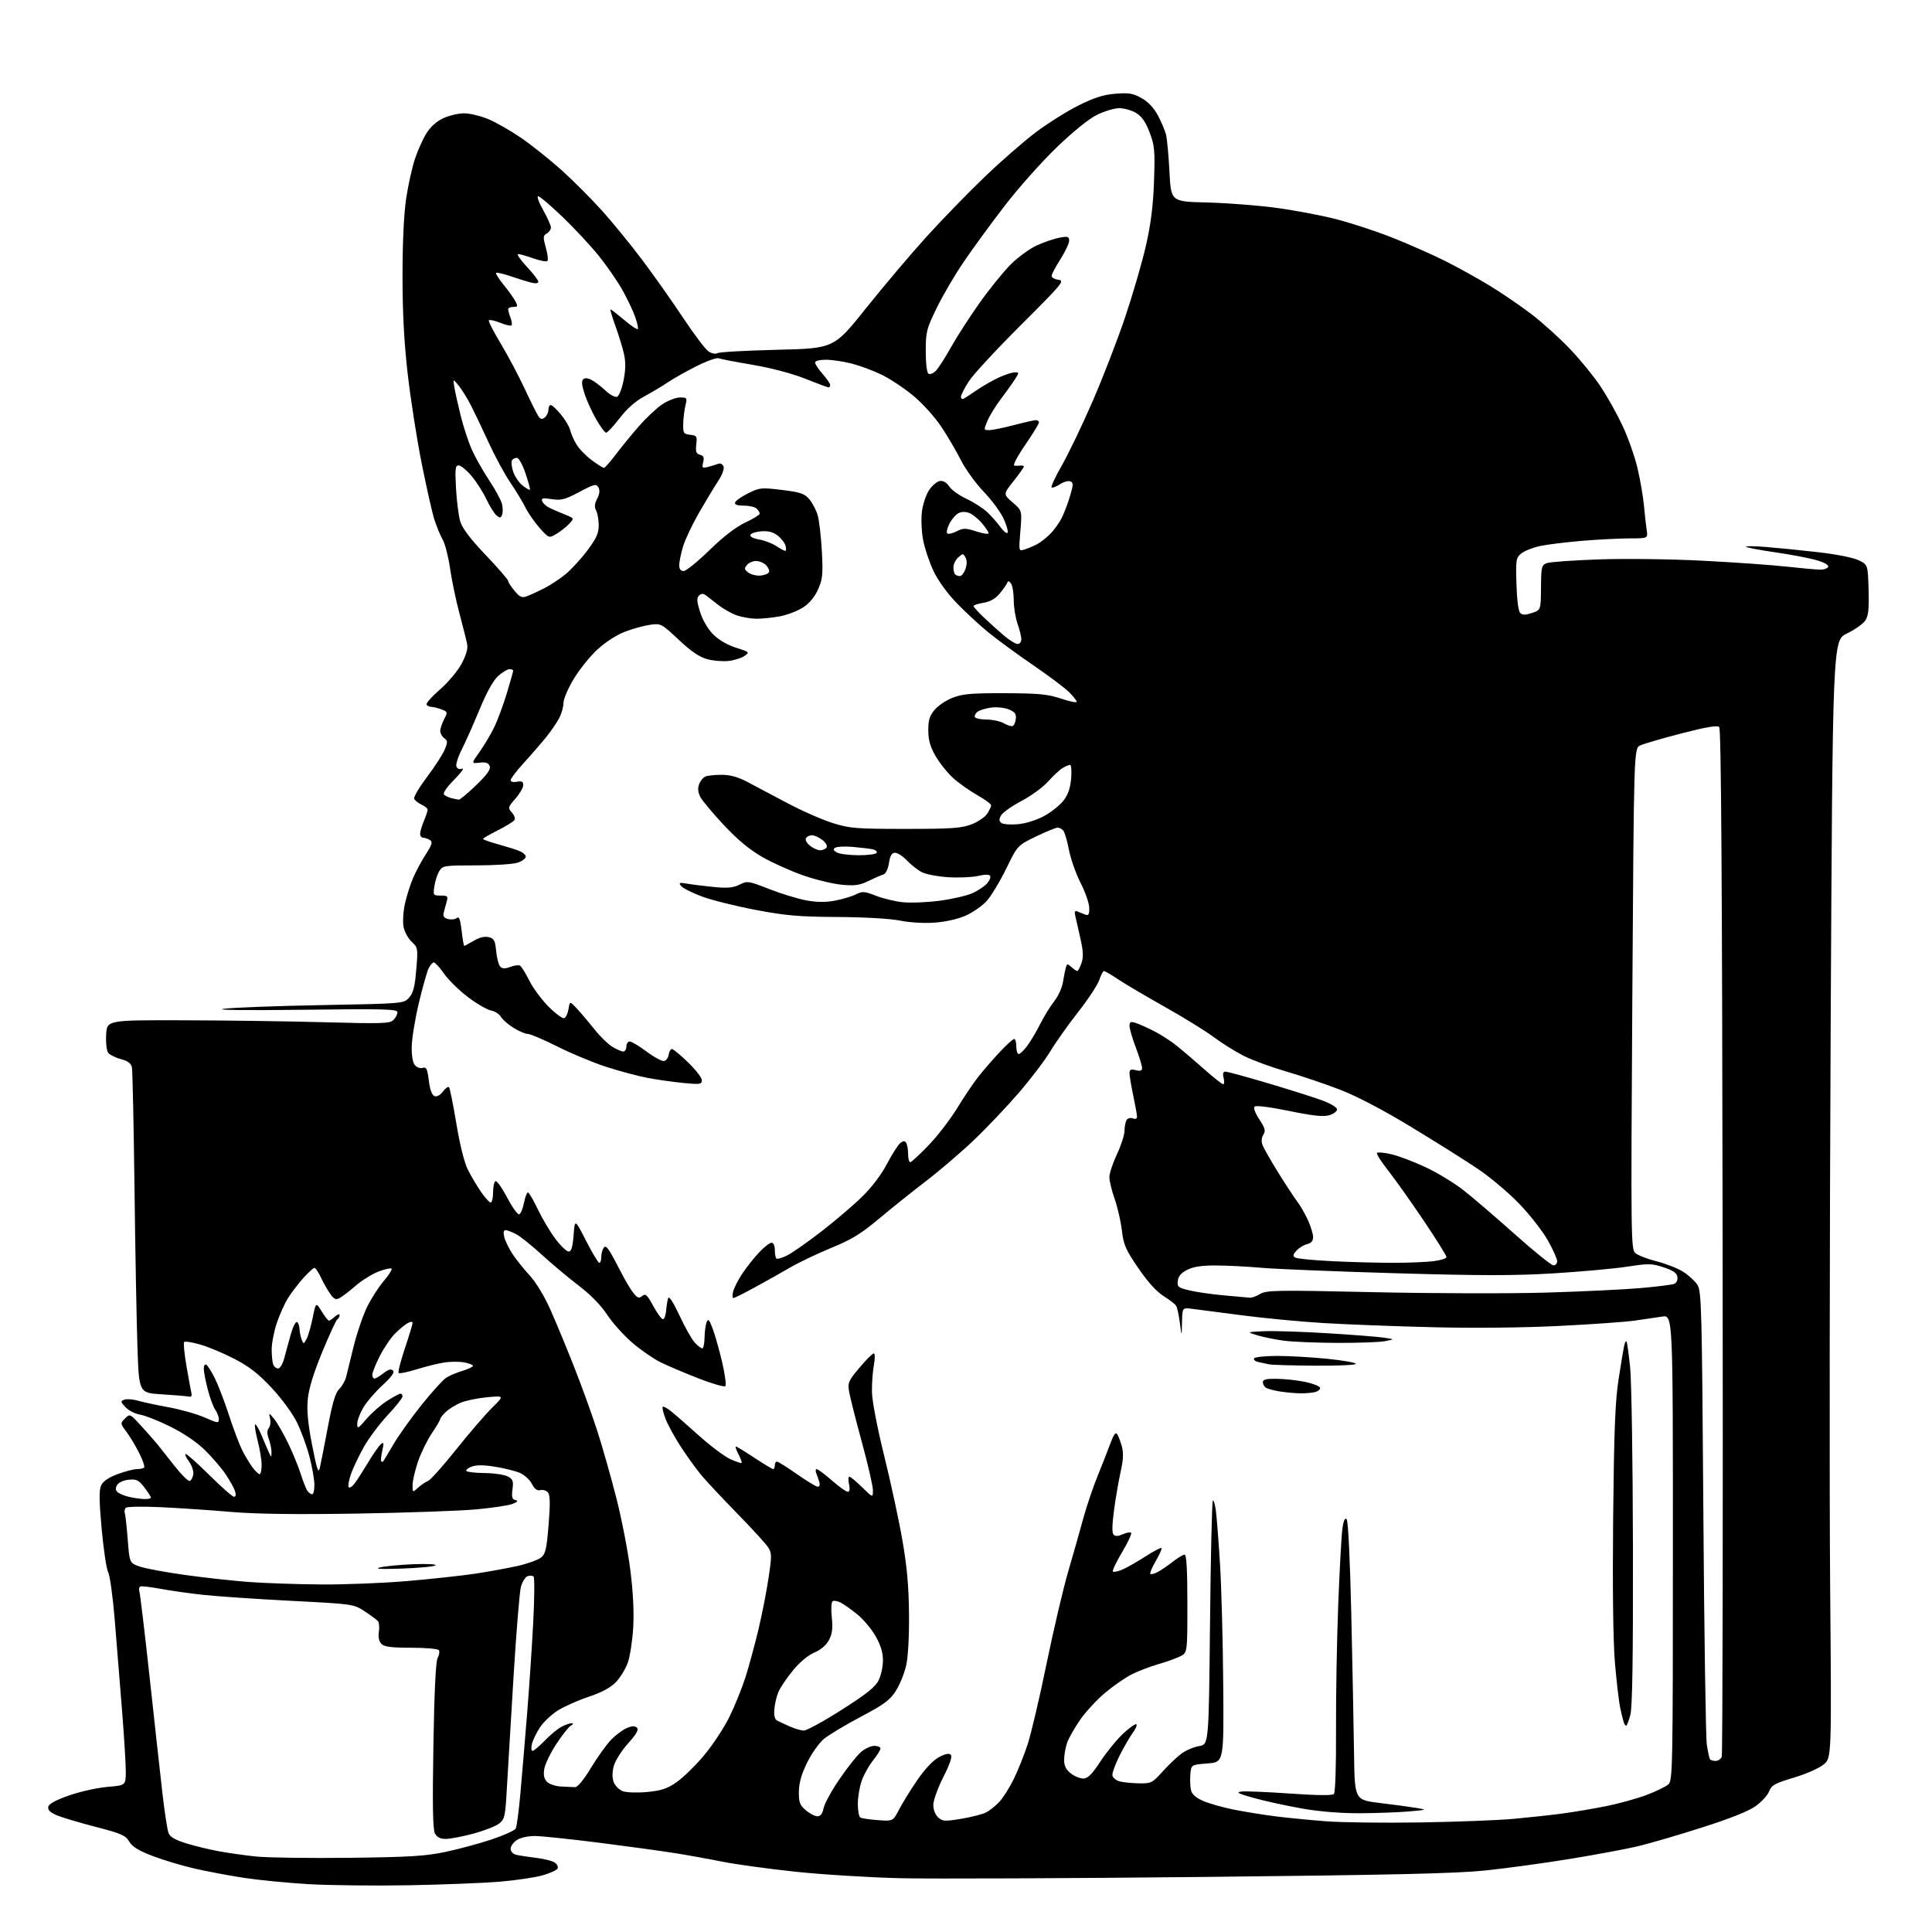 <?xml version="1.0" encoding="UTF-8" standalone="no"?>
<svg 
  version="1.1" 
  xmlns="http://www.w3.org/2000/svg" 
  xmlns:xlink="http://www.w3.org/1999/xlink" 
  xmlns:svg="http://www.w3.org/2000/svg"
  xmlns:rdf="http://www.w3.org/1999/02/22-rdf-syntax-ns#"
  xmlns:cc="http://creativecommons.org/ns#"
  xmlns:dc="http://purl.org/dc/elements/1.1/"
  viewBox="0 0 768 768"
  width="768"
  height="768"
>
<style>svg {background-color: white; }</style>"
<path stroke="none" fill="black" fill-rule="evenodd" d="M162.50,749.42C148.75,749.66 130.75,749.46 122.50,748.97C114.25,748.48 102.78,747.36 97.00,746.48C91.22,745.59 82.45,743.95 77.50,742.82C72.55,741.69 65.02,739.44 60.77,737.82C55.09,735.65 52.59,734.12 51.37,732.05C49.92,729.59 48.24,728.85 38.08,726.22C31.68,724.57 24.74,722.50 22.65,721.63C19.96,720.50 18.94,719.52 19.18,718.27C19.41,717.06 22.05,715.61 27.45,713.72C31.82,712.19 38.67,710.66 42.69,710.32C50.00,709.71 50.00,709.71 50.00,704.10C50.00,701.02 49.32,689.95 48.48,679.50C47.65,669.05 46.36,653.04 45.61,643.91C44.86,634.79 43.69,626.29 43.01,625.02C42.33,623.75 41.17,616.02 40.42,607.84C39.40,596.70 39.35,592.34 40.19,590.49C40.94,588.85 43.10,587.36 46.69,586.01C49.65,584.91 53.11,584.00 54.37,584.00C55.63,584.00 56.95,583.72 57.29,583.38C57.63,583.04 56.76,580.45 55.34,577.63C53.93,574.81 51.65,570.99 50.26,569.15C47.77,565.84 47.77,565.79 49.70,563.86C51.63,561.93 51.68,561.96 56.07,566.76C58.51,569.42 61.40,572.70 62.51,574.05C63.61,575.40 66.72,579.32 69.42,582.78C72.13,586.23 74.82,588.89 75.42,588.70C76.01,588.50 76.65,587.30 76.84,586.04C77.02,584.77 76.22,582.44 75.06,580.86C73.89,579.29 73.35,578.00 73.86,578.00C74.37,578.00 78.64,581.83 83.36,586.50C88.07,591.17 92.43,595.00 93.03,595.00C93.72,595.00 93.87,594.15 93.43,592.75C93.04,591.51 91.35,588.48 89.67,586.00C87.98,583.52 84.28,579.21 81.43,576.42C78.23,573.28 73.01,569.73 67.76,567.13C63.08,564.81 57.65,562.66 55.69,562.34C53.73,562.02 51.13,560.70 49.91,559.41C47.90,557.26 47.85,556.99 49.43,556.39C50.37,556.03 52.80,556.21 54.83,556.79C56.85,557.38 62.40,558.57 67.16,559.44C71.92,560.32 78.34,562.14 81.41,563.50C86.48,565.75 87.00,565.81 87.00,564.21C87.00,563.24 86.36,561.53 85.58,560.41C84.79,559.30 83.44,555.64 82.58,552.30C81.71,548.95 81.00,545.24 81.00,544.05C81.00,542.83 81.45,542.16 82.02,542.51C82.58,542.86 84.09,545.25 85.38,547.82C86.67,550.39 89.20,557.00 91.00,562.50C92.80,568.00 95.17,574.29 96.27,576.47C97.37,578.65 99.19,581.69 100.32,583.22C101.45,584.75 102.74,586.00 103.19,586.00C103.63,586.00 104.00,584.38 104.00,582.39C104.00,580.41 103.30,576.09 102.44,572.78C101.59,569.48 101.13,566.54 101.42,566.25C101.71,565.96 102.87,567.92 103.99,570.61C105.11,573.30 106.44,576.40 106.95,577.50C107.85,579.46 107.87,579.46 107.93,577.40C107.97,576.24 107.50,573.87 106.89,572.13C106.11,569.89 106.10,568.58 106.85,567.68C107.44,566.97 107.67,565.29 107.37,563.95C106.83,561.50 106.83,561.50 108.94,564.00C110.09,565.38 112.57,569.65 114.44,573.50C116.31,577.35 118.62,582.98 119.57,586.00C120.53,589.02 121.74,592.06 122.28,592.75C122.81,593.44 123.64,594.00 124.12,594.00C124.61,594.00 124.99,592.31 124.98,590.25C124.97,588.19 124.10,583.17 123.04,579.09C121.98,575.01 119.73,568.86 118.03,565.41C116.29,561.87 111.92,555.90 107.98,551.69C102.78,546.12 99.06,543.22 93.26,540.21C88.99,537.99 82.88,535.42 79.68,534.50C76.47,533.57 73.56,533.10 73.21,533.46C72.86,533.81 73.29,538.24 74.17,543.30C75.05,548.36 75.93,553.17 76.13,554.00C76.36,554.92 75.92,555.37 75.00,555.16C74.17,554.97 69.39,554.57 64.38,554.27C55.26,553.72 55.26,553.72 54.64,535.61C54.30,525.65 53.76,497.02 53.46,472.00C53.15,446.98 52.69,425.50 52.44,424.29C52.11,422.72 50.85,421.77 48.11,421.03C45.98,420.46 43.71,419.35 43.06,418.58C42.38,417.75 42.02,414.76 42.20,411.33C42.50,405.50 42.50,405.50 73.00,405.58C89.78,405.62 115.04,405.97 129.15,406.36C151.94,406.98 154.98,406.88 156.40,405.46C157.28,404.58 158.00,403.20 158.00,402.39C158.00,401.13 152.92,400.99 120.25,401.40C96.96,401.68 84.99,401.53 89.00,401.00C92.58,400.53 110.12,399.87 128.00,399.54C160.50,398.94 160.50,398.94 162.62,396.56C164.28,394.71 164.91,392.26 165.47,385.46C166.18,376.96 166.14,376.68 163.65,374.37C162.24,373.07 160.79,370.38 160.41,368.39C160.04,366.40 160.29,362.27 160.98,359.21C161.66,356.15 163.10,351.59 164.18,349.07C165.25,346.56 167.52,342.32 169.23,339.66C171.76,335.70 172.07,334.66 170.91,333.92C170.14,333.43 168.94,333.02 168.25,333.02C167.56,333.01 167.00,332.31 167.00,331.47C167.00,330.63 167.68,328.32 168.50,326.35C169.33,324.37 170.00,322.35 170.00,321.86C170.00,321.36 168.90,320.46 167.56,319.84C166.21,319.23 164.90,318.18 164.64,317.50C164.38,316.82 166.67,312.95 169.73,308.88C172.79,304.82 175.95,299.95 176.74,298.06C178.03,294.99 178.02,294.48 176.59,293.45C175.72,292.80 175.00,291.52 175.00,290.59C175.00,289.66 175.69,287.57 176.53,285.94C178.02,283.06 177.99,282.95 175.47,281.99C174.04,281.44 172.25,281.00 171.49,281.00C170.74,281.00 169.87,280.59 169.56,280.10C169.25,279.60 171.61,276.93 174.80,274.17C177.99,271.41 181.86,266.83 183.40,264.00C185.25,260.61 186.04,257.94 185.72,256.18C185.45,254.70 184.08,249.22 182.68,244.00C181.28,238.78 179.58,230.68 178.91,226.00C178.24,221.32 176.92,216.15 175.97,214.50C175.02,212.85 173.53,209.25 172.66,206.50C171.79,203.75 169.50,193.62 167.59,184.00C165.67,174.38 163.18,158.40 162.05,148.50C160.62,135.92 160.00,124.18 160.01,109.50C160.01,96.21 160.55,84.95 161.47,78.82C162.27,73.50 163.86,66.38 165.00,63.00C166.14,59.61 168.21,55.04 169.60,52.85C171.19,50.33 173.67,48.14 176.31,46.95C178.61,45.90 182.30,45.04 184.50,45.05C186.70,45.05 190.97,46.07 194.00,47.32C197.03,48.56 202.88,51.89 207.00,54.70C211.12,57.52 218.32,63.24 223.00,67.43C227.68,71.62 235.03,78.97 239.33,83.77C243.64,88.57 250.89,97.45 255.43,103.50C259.98,109.55 267.23,119.84 271.56,126.36C275.88,132.89 280.43,138.89 281.66,139.70C282.94,140.54 284.47,140.83 285.20,140.38C285.90,139.94 296.61,139.34 308.99,139.04C331.50,138.50 331.50,138.50 344.28,122.50C351.31,113.70 362.11,100.93 368.28,94.13C374.45,87.32 384.86,76.61 391.42,70.32C397.97,64.03 407.19,56.00 411.92,52.46C416.64,48.92 424.22,44.17 428.77,41.90C434.99,38.80 438.63,37.64 443.41,37.26C448.76,36.83 450.41,37.10 453.80,39.01C456.42,40.48 458.69,42.89 460.29,45.89C461.64,48.42 463.09,51.85 463.51,53.50C463.93,55.15 464.55,61.82 464.88,68.31C465.50,80.13 465.50,80.13 479.50,80.48C487.20,80.67 499.35,81.59 506.50,82.51C513.65,83.43 524.54,85.46 530.70,87.01C536.86,88.57 547.21,91.96 553.70,94.55C560.19,97.14 569.55,101.28 574.50,103.76C579.45,106.24 587.39,110.64 592.15,113.54C596.91,116.44 604.36,121.52 608.70,124.83C613.04,128.14 619.95,134.37 624.06,138.68C628.17,142.98 633.67,149.74 636.30,153.69C638.92,157.64 642.85,164.67 645.02,169.31C647.20,173.95 649.86,181.52 650.94,186.12C652.02,190.73 653.17,197.43 653.50,201.00C653.83,204.57 654.32,208.96 654.59,210.75C655.09,214.00 655.09,214.00 647.80,214.02C643.78,214.02 635.28,214.46 628.91,214.99C622.53,215.52 615.00,216.45 612.17,217.06C609.34,217.66 606.01,218.99 604.76,219.99C602.64,221.72 602.52,222.44 602.81,232.16C603.00,238.45 603.58,242.95 604.31,243.66C605.21,244.54 606.34,244.54 609.00,243.66C612.50,242.49 612.50,242.49 612.57,233.58C612.64,225.27 612.80,224.62 614.91,223.84C616.16,223.38 625.57,222.71 635.84,222.36C646.34,222.01 664.34,222.24 677.00,222.90C689.38,223.54 704.23,224.58 710.00,225.22C715.77,225.85 721.81,226.40 723.40,226.44C725.00,226.47 726.50,225.96 726.72,225.30C726.97,224.56 725.06,223.51 721.82,222.60C718.89,221.78 711.58,220.40 705.56,219.53C699.54,218.66 694.37,217.68 694.06,217.35C693.75,217.02 697.33,217.05 702.00,217.43C706.67,217.80 716.06,218.74 722.85,219.52C729.96,220.33 736.74,221.68 738.85,222.71C742.50,224.50 742.50,224.50 742.79,234.37C743.01,242.06 742.73,244.77 741.49,246.66C740.61,247.99 737.33,250.31 734.20,251.81C728.50,254.55 728.50,254.55 727.72,408.52C727.29,493.21 727.20,593.16 727.51,630.62C728.09,698.75 728.09,698.75 724.96,701.38C723.19,702.87 718.02,705.16 713.08,706.64C705.54,708.90 704.20,709.63 703.29,712.03C702.72,713.56 700.33,716.20 697.98,717.90C695.17,719.94 687.87,722.86 676.58,726.46C667.15,729.47 655.63,732.84 650.97,733.94C646.31,735.04 634.17,737.30 624.00,738.96C613.83,740.62 598.75,742.68 590.50,743.54C578.87,744.75 553.58,745.33 478.00,746.12C424.38,746.68 370.38,746.90 358.00,746.62C345.62,746.33 326.74,745.16 316.04,744.02C305.33,742.88 292.28,741.08 287.04,740.03C281.79,738.97 273.23,737.42 268.00,736.60C262.77,735.77 249.28,733.92 238.00,732.49C226.72,731.06 215.35,729.87 212.72,729.85C209.94,729.82 206.91,730.48 205.47,731.43C204.11,732.32 203.00,733.89 203.00,734.91C203.00,736.03 203.91,737.00 205.25,737.32C206.49,737.61 210.07,738.16 213.21,738.54C216.35,738.91 219.68,739.78 220.61,740.46C221.54,741.14 221.99,742.21 221.60,742.84C221.21,743.46 218.56,744.65 215.70,745.47C212.84,746.30 205.32,747.42 199.00,747.97C192.68,748.52 176.25,749.17 162.50,749.42zM138.50,738.51C162.73,738.23 169.06,737.85 177.00,736.18C182.22,735.08 190.50,732.85 195.39,731.22C200.28,729.59 204.61,727.63 205.01,726.88C205.41,726.12 206.24,719.88 206.86,713.00C207.47,706.12 208.66,691.95 209.51,681.50C210.35,671.05 211.46,654.62 211.96,645.00C212.47,635.38 212.53,627.15 212.11,626.72C211.68,626.29 210.59,626.22 209.68,626.57C208.77,626.92 207.59,628.85 207.06,630.85C206.52,632.86 205.20,649.12 204.11,667.00C203.02,684.88 201.83,704.79 201.46,711.26C200.86,722.07 200.61,723.16 198.41,724.89C197.09,725.93 192.49,727.73 188.19,728.89C183.88,730.05 178.95,731.00 177.22,731.00C175.01,731.00 173.72,730.35 172.90,728.82C172.05,727.22 171.88,717.89 172.28,693.91C172.64,672.46 173.22,660.46 173.96,659.08C174.58,657.91 174.82,656.52 174.49,655.98C174.15,655.44 169.22,655.00 163.51,655.00C155.61,655.00 152.78,654.64 151.64,653.49C150.66,652.52 150.30,650.83 150.60,648.74C150.86,646.96 150.72,645.05 150.29,644.49C149.85,643.94 147.47,642.16 145.00,640.55C140.50,637.63 140.49,637.63 115.61,636.35C101.91,635.64 86.16,634.57 80.61,633.96C75.05,633.35 67.35,632.26 63.50,631.53C59.65,630.80 56.14,630.42 55.71,630.69C55.27,630.95 55.15,631.92 55.44,632.83C55.73,633.75 57.53,648.90 59.45,666.50C61.36,684.10 63.65,704.80 64.53,712.50C65.40,720.20 66.52,727.49 67.01,728.70C67.65,730.26 69.73,731.45 74.20,732.81C77.67,733.87 83.42,735.26 87.00,735.91C90.58,736.56 97.10,737.49 101.50,737.97C105.90,738.45 122.55,738.70 138.50,738.51zM564.50,724.45C578.80,724.22 595.45,723.59 601.50,723.04C607.55,722.49 616.33,721.54 621.00,720.92C625.67,720.29 633.58,718.96 638.57,717.95C643.55,716.95 650.74,714.95 654.53,713.53C658.32,712.10 662.22,710.20 663.21,709.31C664.91,707.78 665.00,702.83 665.00,615.21C665.00,522.73 665.00,522.73 660.75,523.36C658.41,523.70 653.58,524.42 650.00,524.94C646.42,525.47 632.92,526.43 620.00,527.07C605.58,527.80 586.07,527.99 569.50,527.59C554.65,527.23 535.08,526.48 526.00,525.93C516.92,525.38 502.30,523.99 493.50,522.83C484.70,521.67 475.81,520.52 473.75,520.26C470.00,519.79 470.00,519.79 469.87,525.64C469.74,531.50 469.74,531.50 469.02,525.89C468.62,522.81 467.96,519.75 467.55,519.09C467.15,518.43 464.88,516.67 462.52,515.19C459.73,513.44 456.22,509.55 452.48,504.08C447.45,496.72 446.63,494.84 445.96,489.08C445.53,485.46 444.24,479.84 443.09,476.59C441.94,473.34 441.00,469.45 441.00,467.93C441.00,466.42 442.35,462.33 444.00,458.84C445.65,455.35 447.01,451.15 447.01,449.50C447.02,447.85 447.40,445.92 447.85,445.22C448.29,444.51 449.41,444.22 450.33,444.57C451.39,444.98 451.99,444.72 451.98,443.86C451.97,443.11 451.30,439.35 450.48,435.50C449.67,431.65 449.00,427.66 449.00,426.64C449.00,425.16 449.50,424.91 451.50,425.41C453.33,425.87 454.00,425.64 454.00,424.54C454.00,423.72 452.88,420.06 451.50,416.40C450.12,412.75 449.00,408.89 449.00,407.81C449.00,406.25 449.45,406.00 451.25,406.56C452.49,406.95 455.75,408.38 458.50,409.75C461.25,411.12 465.52,413.87 467.98,415.87C470.44,417.87 475.37,422.09 478.94,425.25C482.51,428.41 485.79,431.00 486.23,431.00C486.67,431.00 486.76,429.88 486.41,428.50C485.97,426.75 486.19,426.00 487.14,425.99C487.89,425.99 495.48,428.06 504.00,430.59C512.52,433.12 522.20,436.18 525.50,437.39C528.96,438.67 531.50,440.20 531.50,441.01C531.50,441.79 530.08,442.83 528.34,443.33C525.99,444.01 521.87,443.56 512.39,441.61C504.88,440.07 499.24,439.36 498.72,439.88C498.19,440.41 498.97,442.51 500.60,444.97C502.90,448.45 503.18,449.49 502.20,451.05C501.44,452.27 501.33,453.74 501.90,455.22C502.38,456.47 505.14,461.32 508.04,466.00C510.94,470.68 514.34,475.86 515.60,477.53C516.87,479.19 518.81,482.57 519.93,485.03C521.04,487.49 521.97,490.50 521.98,491.73C521.99,493.27 521.25,494.15 519.57,494.57C518.24,494.91 516.34,496.07 515.36,497.15C513.98,498.68 513.86,499.30 514.85,499.91C515.55,500.34 522.24,500.99 529.72,501.35C537.20,501.71 548.08,502.00 553.91,501.99C559.73,501.99 566.86,501.70 569.75,501.35C572.64,501.01 575.00,500.26 575.00,499.70C575.00,499.14 570.89,492.56 565.86,485.09C560.83,477.62 554.48,468.67 551.74,465.21C549.00,461.74 547.04,458.63 547.38,458.28C547.73,457.94 550.31,458.19 553.13,458.84C555.95,459.49 562.06,461.81 566.71,463.99C571.36,466.17 578.17,470.30 581.83,473.18C585.50,476.06 594.69,483.95 602.27,490.71C609.84,497.47 616.70,503.00 617.52,503.00C618.33,503.00 619.00,502.26 619.00,501.35C619.00,500.44 617.37,496.77 615.37,493.20C613.37,489.62 608.31,483.11 604.12,478.72C599.93,474.32 592.45,468.00 587.50,464.67C582.55,461.33 570.55,453.79 560.84,447.91C549.75,441.19 539.28,435.71 532.70,433.17C526.94,430.95 517.36,427.71 511.41,425.97C505.46,424.24 497.87,421.46 494.55,419.79C491.22,418.12 485.86,414.77 482.62,412.36C479.39,409.94 470.62,404.51 463.12,400.30C455.63,396.09 447.26,391.15 444.51,389.32C441.77,387.50 439.22,386.00 438.84,386.00C438.46,386.00 437.63,387.59 436.99,389.53C436.35,391.48 432.57,397.21 428.59,402.28C424.62,407.35 419.61,414.42 417.47,417.98C415.33,421.54 409.67,428.98 404.90,434.51C400.12,440.04 392.09,448.50 387.04,453.30C382.00,458.10 373.51,465.36 368.19,469.43C362.86,473.51 354.45,480.24 349.51,484.38C342.29,490.44 338.55,492.73 330.51,496.03C325.00,498.29 317.57,501.83 314.00,503.91C310.43,505.99 304.07,509.56 299.88,511.84C295.68,514.13 291.92,516.00 291.52,516.00C291.11,516.00 291.08,514.81 291.45,513.35C291.82,511.89 293.50,508.62 295.20,506.10C296.90,503.57 299.89,499.81 301.85,497.75C303.80,495.69 305.99,494.00 306.70,494.00C307.46,494.00 308.00,495.18 308.00,496.83C308.00,498.39 308.28,499.95 308.62,500.29C308.97,500.63 310.94,500.05 313.02,498.99C315.09,497.93 321.22,493.63 326.64,489.43C332.06,485.23 339.31,479.04 342.73,475.69C346.57,471.94 350.39,466.88 352.66,462.54C354.69,458.67 357.06,454.98 357.92,454.34C359.11,453.45 359.66,453.45 360.23,454.34C360.64,454.98 360.98,456.96 360.98,458.75C360.99,460.54 361.38,462.00 361.84,462.00C362.30,462.00 365.58,458.96 369.14,455.25C372.70,451.54 377.81,444.90 380.49,440.50C383.17,436.10 386.96,430.48 388.91,428.00C390.86,425.52 394.67,421.14 397.37,418.25C400.08,415.36 402.67,413.00 403.15,413.00C403.62,413.00 404.00,414.35 404.00,416.00C404.00,417.65 404.43,419.00 404.95,419.00C405.47,419.00 407.00,417.54 408.34,415.75C409.68,413.96 412.01,410.04 413.51,407.03C415.02,404.03 417.51,399.98 419.06,398.03C420.60,396.09 422.16,392.70 422.52,390.50C422.88,388.30 423.40,385.68 423.68,384.68C424.14,383.01 424.33,382.99 425.92,384.43C426.88,385.29 427.92,386.00 428.23,386.00C428.55,386.00 429.29,384.59 429.89,382.87C430.73,380.48 430.63,378.18 429.49,373.12C428.67,369.48 427.75,365.43 427.45,364.12C427.06,362.42 427.27,361.90 428.20,362.28C428.91,362.57 430.29,363.12 431.25,363.51C432.70,364.09 433.00,363.66 433.00,360.97C433.00,359.19 431.46,354.71 429.58,351.03C427.70,347.34 425.61,341.43 424.94,337.91C424.26,334.38 423.27,330.94 422.73,330.25C422.20,329.56 421.16,329.00 420.43,329.00C419.70,329.00 415.82,330.59 411.80,332.53C404.50,336.07 404.50,336.07 400.00,345.28C397.53,350.35 394.04,356.13 392.24,358.13C390.45,360.13 386.62,362.78 383.74,364.03C380.57,365.41 375.64,366.49 371.26,366.78C367.14,367.06 361.31,366.70 357.76,365.95C354.07,365.18 343.91,364.59 333.00,364.52C317.38,364.42 312.28,363.97 300.27,361.68C292.44,360.19 282.89,357.81 279.05,356.38C275.22,354.96 271.50,353.09 270.79,352.23C269.64,350.84 269.95,350.74 273.50,351.33C275.70,351.70 280.48,352.28 284.13,352.63C289.20,353.12 291.52,352.89 293.98,351.66C297.08,350.11 297.49,350.17 305.85,353.44C310.61,355.30 317.23,357.32 320.56,357.92C324.78,358.69 328.25,358.71 331.96,358.01C334.90,357.45 338.62,356.34 340.22,355.54C342.85,354.23 343.63,354.28 348.17,356.07C350.94,357.16 355.77,358.32 358.90,358.65C362.03,358.97 368.62,358.71 373.55,358.05C378.47,357.40 384.30,356.06 386.50,355.08C388.70,354.09 391.33,352.35 392.35,351.21C393.36,350.06 393.93,348.69 393.60,348.17C393.23,347.56 391.46,347.57 388.76,348.20C386.42,348.74 381.08,348.97 376.90,348.70C372.73,348.43 368.00,347.53 366.40,346.69C364.81,345.86 362.18,343.79 360.56,342.09C358.95,340.39 356.82,339.00 355.82,339.00C354.49,339.00 353.85,340.06 353.37,343.09C352.97,345.57 352.09,347.35 351.11,347.64C350.22,347.89 347.58,349.05 345.24,350.20C341.74,351.92 339.86,352.18 334.64,351.70C331.15,351.37 324.29,349.72 319.40,348.02C314.50,346.33 307.18,343.04 303.11,340.72C298.00,337.80 293.28,333.89 287.76,328.00C283.38,323.32 279.17,318.29 278.40,316.81C277.43,314.93 277.29,313.38 277.93,311.69C278.43,310.36 279.59,308.99 280.51,308.64C281.42,308.29 284.31,308.00 286.94,308.00C290.26,308.00 293.37,308.87 297.11,310.84C300.07,312.40 307.23,316.19 313.00,319.25C318.77,322.32 326.88,325.88 331.00,327.17C337.88,329.31 340.29,329.50 360.00,329.50C378.32,329.50 382.19,329.23 386.17,327.70C388.74,326.71 391.55,324.81 392.42,323.48C393.29,322.16 394.00,320.65 394.00,320.13C394.00,319.61 391.52,317.79 388.48,316.08C385.45,314.36 381.13,311.31 378.89,309.28C376.64,307.25 373.51,303.32 371.91,300.55C369.75,296.78 369.02,294.19 369.01,290.33C369.00,286.24 369.53,284.52 371.53,282.15C372.92,280.50 376.18,278.32 378.78,277.32C382.67,275.82 386.32,275.51 399.50,275.56C412.95,275.61 416.49,275.95 421.75,277.70C425.19,278.85 428.00,279.42 428.00,278.97C428.00,278.52 426.64,276.80 424.98,275.14C423.32,273.48 416.91,268.66 410.73,264.43C404.55,260.21 396.57,254.37 392.98,251.45C389.40,248.54 383.65,243.22 380.21,239.64C376.39,235.66 372.79,230.65 370.98,226.78C369.35,223.28 367.52,217.76 366.92,214.50C366.31,211.25 366.12,206.22 366.48,203.34C366.84,200.46 368.13,196.62 369.35,194.80C370.57,192.99 372.50,191.36 373.64,191.20C374.95,191.01 376.29,191.80 377.32,193.36C378.20,194.71 381.31,196.94 384.21,198.30C387.12,199.66 390.85,202.06 392.51,203.64C394.16,205.21 396.49,207.85 397.67,209.50C398.86,211.15 400.14,212.20 400.50,211.83C400.87,211.47 400.22,209.01 399.05,206.39C397.89,203.76 394.31,198.87 391.09,195.52C387.88,192.17 383.78,186.52 382.00,182.96C380.21,179.41 376.67,173.38 374.13,169.57C371.54,165.69 366.64,160.27 363.00,157.27C359.43,154.31 353.80,150.58 350.50,148.97C347.20,147.36 341.82,145.36 338.54,144.52C335.26,143.68 330.65,143.00 328.29,143.00C325.79,143.00 324.00,143.47 324.00,144.12C324.00,144.73 325.35,146.77 327.00,148.65C328.65,150.53 330.00,152.50 330.00,153.03C330.00,153.57 329.72,154.00 329.37,154.00C329.03,154.00 324.87,152.45 320.12,150.56C314.90,148.48 306.68,146.30 299.29,145.04C292.57,143.90 286.43,142.72 285.64,142.42C284.86,142.11 280.90,143.53 276.86,145.57C272.81,147.60 267.70,150.48 265.50,151.97C263.30,153.46 259.09,155.97 256.14,157.56C252.63,159.44 249.25,162.43 246.33,166.22C243.88,169.40 241.47,172.00 240.96,172.00C240.46,172.00 238.69,169.64 237.03,166.75C235.37,163.86 233.29,159.32 232.40,156.66C231.32,153.42 231.11,151.49 231.78,150.82C232.45,150.15 233.57,150.22 235.14,151.03C236.44,151.69 238.93,153.60 240.68,155.25C242.44,156.91 244.51,158.02 245.29,157.72C246.08,157.42 247.22,154.53 247.88,151.20C248.71,146.96 248.76,143.90 248.04,140.70C247.49,138.21 245.95,133.21 244.64,129.59C243.32,125.96 242.45,123.00 242.69,123.00C242.94,123.00 245.36,124.87 248.08,127.16C250.79,129.45 253.24,131.10 253.52,130.82C253.79,130.54 253.33,128.35 252.48,125.95C251.64,123.56 249.36,118.76 247.42,115.29C245.48,111.83 241.27,105.73 238.07,101.75C234.86,97.76 228.37,90.79 223.64,86.25C218.91,81.71 214.54,78.00 213.93,78.00C213.31,78.00 214.20,80.47 215.90,83.48C217.61,86.50 219.00,89.63 219.00,90.44C219.00,91.24 218.25,92.32 217.34,92.83C215.86,93.66 215.82,94.27 216.97,98.41C217.69,100.97 217.97,103.37 217.59,103.75C217.21,104.12 214.72,103.66 212.07,102.72C209.41,101.77 206.67,101.00 205.98,101.00C205.29,101.00 206.81,103.23 209.36,105.96C211.91,108.68 214.00,111.39 214.00,111.98C214.00,112.63 212.95,112.78 211.25,112.36C209.74,111.99 206.06,110.86 203.09,109.84C200.11,108.83 197.46,108.21 197.19,108.47C196.93,108.73 198.29,110.87 200.20,113.22C202.12,115.58 204.22,118.51 204.88,119.75C205.93,121.74 205.83,122.00 204.04,122.00C202.92,122.00 202.00,122.42 202.00,122.93C202.00,123.45 202.42,124.98 202.94,126.33C203.45,127.69 203.63,129.04 203.32,129.34C203.02,129.65 201.01,129.19 198.85,128.32C196.68,127.46 194.66,127.00 194.35,127.31C194.04,127.62 196.12,131.73 198.97,136.45C201.81,141.16 206.19,149.40 208.68,154.76C211.17,160.12 213.68,165.07 214.24,165.76C215.01,166.71 215.60,166.74 216.63,165.89C217.38,165.27 218.00,163.91 218.00,162.88C218.00,161.84 218.42,161.00 218.93,161.00C219.44,161.00 221.25,162.69 222.96,164.75C224.67,166.81 226.34,169.62 226.66,171.00C226.99,172.38 228.12,174.94 229.18,176.70C230.24,178.46 232.97,181.27 235.25,182.95C237.53,184.63 239.70,186.00 240.08,186.00C240.45,186.00 242.58,183.59 244.80,180.65C247.02,177.71 251.15,172.65 253.99,169.40C256.83,166.16 260.98,162.26 263.22,160.75C265.47,159.24 268.64,158.00 270.28,158.00C273.13,158.00 273.22,158.14 272.46,161.25C272.03,163.04 271.64,166.30 271.59,168.50C271.51,172.18 271.73,172.53 274.35,172.83C276.98,173.13 277.17,173.42 276.78,176.72C276.45,179.58 276.74,180.38 278.26,180.78C279.71,181.16 280.00,181.85 279.52,183.76C278.96,186.00 279.14,186.18 281.36,185.63C282.71,185.29 284.53,184.73 285.40,184.40C286.36,184.03 287.23,184.43 287.61,185.42C287.98,186.38 287.11,188.75 285.51,191.17C284.01,193.43 280.58,199.11 277.88,203.80C275.19,208.48 272.31,214.58 271.49,217.34C270.67,220.10 270.00,223.41 270.00,224.68C270.00,226.22 270.59,227.00 271.75,227.00C272.71,227.00 277.32,223.27 282.00,218.71C287.53,213.32 292.51,209.49 296.25,207.73C299.41,206.24 302.00,204.66 302.00,204.21C302.00,203.77 301.46,202.86 300.80,202.20C300.14,201.54 297.85,201.00 295.72,201.00C293.07,201.00 291.95,200.60 292.21,199.75C292.42,199.06 294.74,197.42 297.38,196.10C301.93,193.83 302.59,193.76 310.80,194.76C318.16,195.65 319.76,196.19 321.67,198.40C322.90,199.83 324.41,202.69 325.02,204.75C325.63,206.81 326.38,213.25 326.70,219.06C327.19,228.29 327.01,230.19 325.22,234.23C323.91,237.20 321.80,239.77 319.32,241.41C317.19,242.82 313.04,244.42 310.09,244.98C307.14,245.54 302.88,245.98 300.61,245.96C298.35,245.93 294.81,245.31 292.75,244.57C290.68,243.84 287.37,241.94 285.38,240.37C283.40,238.79 281.16,237.06 280.41,236.52C279.50,235.86 278.66,235.94 277.84,236.76C276.89,237.71 276.99,239.13 278.31,243.32C279.34,246.57 281.39,250.05 283.54,252.21C285.74,254.41 289.18,256.41 292.61,257.49C297.97,259.18 298.06,259.27 295.95,260.75C294.75,261.59 291.91,262.48 289.63,262.74C287.35,263.00 283.52,262.68 281.13,262.03C278.04,261.20 274.74,258.95 269.80,254.31C262.99,247.92 262.71,247.77 258.55,248.34C256.20,248.66 251.74,249.87 248.64,251.03C245.27,252.29 240.85,255.12 237.62,258.06C234.66,260.77 230.39,266.05 228.12,269.80C225.85,273.55 224.00,277.85 224.00,279.36C224.00,280.87 223.27,283.54 222.38,285.30C221.48,287.06 219.12,290.52 217.13,293.00C215.13,295.48 211.14,300.08 208.25,303.24C205.36,306.40 203.00,309.49 203.00,310.11C203.00,310.77 204.03,311.04 205.50,310.76C207.43,310.39 208.00,310.69 208.00,312.10C208.00,313.11 206.59,315.53 204.87,317.49C201.88,320.90 201.82,321.14 203.47,322.97C204.42,324.02 204.89,325.36 204.53,325.96C204.16,326.56 201.19,328.39 197.93,330.04C194.67,331.68 192.00,333.23 192.00,333.49C192.00,333.74 194.59,334.66 197.75,335.54C200.91,336.41 204.74,337.61 206.25,338.19C207.76,338.77 209.00,339.82 209.00,340.52C209.00,341.23 207.58,342.30 205.85,342.90C204.12,343.51 196.70,344.00 189.37,344.00C176.63,344.00 175.98,344.10 174.64,346.25C173.87,347.49 172.99,350.19 172.68,352.25C172.14,355.89 172.22,356.00 175.18,356.00C177.86,356.00 178.16,356.27 177.61,358.25C177.27,359.49 176.73,361.45 176.42,362.61C175.99,364.22 176.39,364.87 178.12,365.32C179.37,365.65 180.94,365.47 181.60,364.92C182.50,364.17 182.97,365.43 183.50,369.96C183.88,373.28 184.35,376.00 184.54,376.00C184.73,376.00 186.44,375.08 188.35,373.96C190.61,372.62 192.67,372.13 194.29,372.54C196.41,373.07 196.83,373.86 197.24,378.14C197.50,380.88 198.24,383.64 198.87,384.27C199.72,385.12 200.79,385.14 202.91,384.34C204.49,383.74 206.23,383.53 206.76,383.88C207.30,384.22 208.96,386.92 210.45,389.88C211.94,392.84 215.39,397.49 218.11,400.21C220.83,402.92 223.60,404.97 224.28,404.74C224.95,404.52 225.72,402.88 226.00,401.10C226.50,397.87 226.50,397.87 229.55,401.18C231.23,403.01 234.34,406.69 236.46,409.36C238.58,412.03 241.71,415.07 243.41,416.11C245.11,417.14 247.06,417.99 247.75,418.00C248.44,418.00 249.00,417.10 249.00,416.00C249.00,414.90 249.59,414.00 250.32,414.00C251.05,414.00 254.07,415.81 257.04,418.03C260.01,420.25 263.13,421.93 263.97,421.77C264.81,421.61 265.64,420.47 265.82,419.24C266.00,418.01 266.57,417.00 267.09,417.00C267.61,417.00 270.51,419.39 273.52,422.31C276.53,425.23 279.00,428.42 279.00,429.41C279.00,431.03 278.32,431.14 271.75,430.51C267.76,430.12 261.35,429.22 257.50,428.49C253.65,427.77 246.22,425.79 241.00,424.10C235.78,422.40 227.03,418.76 221.57,416.01C216.10,413.25 210.80,411.00 209.80,411.00C208.79,411.00 206.19,409.88 204.02,408.51C201.86,407.15 199.63,405.18 199.08,404.15C198.52,403.11 196.76,402.00 195.16,401.68C193.56,401.36 189.41,398.94 185.93,396.30C182.46,393.66 178.21,389.48 176.48,387.00C174.75,384.52 172.92,382.53 172.42,382.57C171.91,382.61 170.97,383.73 170.33,385.07C169.69,386.41 167.96,392.58 166.48,398.79C165.01,405.00 163.75,412.70 163.67,415.91C163.59,419.56 164.05,422.36 164.91,423.39C165.68,424.32 167.05,424.80 168.02,424.49C169.48,424.03 169.87,424.83 170.46,429.53C170.92,433.17 171.70,435.33 172.71,435.72C173.66,436.08 174.95,435.39 176.06,433.92C177.05,432.61 178.14,431.81 178.48,432.15C178.82,432.48 180.13,439.01 181.41,446.64C182.82,455.15 184.60,462.26 186.00,465.01C187.25,467.48 189.58,471.41 191.18,473.75C192.79,476.09 194.52,478.00 195.05,478.00C195.57,478.00 196.00,476.23 196.00,474.06C196.00,471.89 196.42,469.86 196.94,469.54C197.45,469.22 199.54,472.14 201.58,476.02C203.62,479.90 205.78,482.91 206.38,482.71C206.98,482.51 207.84,480.47 208.29,478.17C208.75,475.88 209.45,474.00 209.85,474.00C210.26,474.00 212.04,477.04 213.82,480.76C215.59,484.48 218.74,489.77 220.82,492.51C222.89,495.26 225.24,497.50 226.04,497.50C227.12,497.50 227.63,495.80 228.01,491.00C228.51,484.50 228.51,484.50 232.98,493.25C235.44,498.06 237.80,502.00 238.22,502.00C238.65,502.00 239.01,500.99 239.02,499.75C239.02,498.51 239.40,496.91 239.86,496.19C240.49,495.19 241.05,495.43 242.21,497.19C243.04,498.46 245.08,502.20 246.75,505.50C248.42,508.81 250.68,512.62 251.78,513.97C253.44,516.02 254.03,516.22 255.30,515.17C256.60,514.09 257.24,514.67 259.66,519.11C261.22,521.98 262.95,524.36 263.50,524.41C264.05,524.46 264.63,522.92 264.79,521.00C264.95,519.08 265.33,516.83 265.63,516.00C265.97,515.08 267.71,517.78 270.13,522.98C272.30,527.64 275.04,532.48 276.21,533.73C277.39,534.98 278.72,536.00 279.17,536.00C279.63,536.00 280.03,534.09 280.07,531.75C280.11,529.41 280.47,526.65 280.88,525.61C281.49,524.06 281.92,524.51 283.28,528.11C284.20,530.53 285.89,536.50 287.04,541.38C288.19,546.27 288.77,550.60 288.32,551.02C287.87,551.43 283.00,550.02 277.50,547.87C272.00,545.72 265.25,542.85 262.50,541.49C259.75,540.12 254.73,536.65 251.35,533.76C247.97,530.86 243.47,525.85 241.35,522.62C238.88,518.85 234.79,514.67 229.92,510.96C225.76,507.78 219.15,502.24 215.23,498.64C211.31,495.05 206.76,491.41 205.10,490.55C203.45,489.70 201.58,489.00 200.94,489.00C200.18,489.00 200.01,489.95 200.45,491.75C200.82,493.26 202.28,496.28 203.71,498.45C205.13,500.62 208.19,504.44 210.51,506.95C213.01,509.65 216.36,515.16 218.74,520.50C220.95,525.45 225.25,535.80 228.28,543.50C231.31,551.20 235.46,562.67 237.49,569.00C239.52,575.33 242.91,587.25 245.01,595.50C247.12,603.75 249.61,616.58 250.55,624.00C251.67,632.83 252.07,640.79 251.71,647.00C251.40,652.23 250.43,658.52 249.54,661.00C248.64,663.47 246.51,666.95 244.79,668.72C242.67,670.90 239.16,672.78 233.97,674.51C229.74,675.92 224.21,678.38 221.69,679.98C219.16,681.58 215.98,684.60 214.61,686.70C213.24,688.79 211.82,691.74 211.45,693.25C211.08,694.76 211.19,696.00 211.69,696.00C212.19,696.00 214.37,694.16 216.55,691.92C218.72,689.67 221.72,687.20 223.20,686.42C224.69,685.64 226.49,685.01 227.20,685.03C228.06,685.05 227.95,685.38 226.88,686.01C226.00,686.52 223.39,689.84 221.09,693.36C218.79,696.89 216.66,701.32 216.35,703.21C215.96,705.66 216.28,707.13 217.47,708.33C218.39,709.25 220.91,710.08 223.07,710.17C225.23,710.26 227.72,710.37 228.61,710.42C229.59,710.47 232.05,707.48 234.91,702.76C237.48,698.50 241.09,693.47 242.93,691.58C244.76,689.68 247.58,687.59 249.19,686.92C251.29,686.05 252.42,686.02 253.20,686.80C253.98,687.58 252.99,689.33 249.66,693.04C247.11,695.87 244.57,699.90 244.00,702.00C243.32,704.54 243.31,706.67 243.97,708.42C244.52,709.86 246.13,711.48 247.55,712.02C249.00,712.57 253.21,712.72 257.18,712.35C262.81,711.82 265.16,711.05 268.86,708.51C271.41,706.77 276.32,702.00 279.76,697.92C283.20,693.84 287.78,686.90 289.95,682.50C292.11,678.10 295.02,670.90 296.41,666.50C297.79,662.10 300.08,653.67 301.49,647.77C302.89,641.87 304.70,632.67 305.50,627.32C306.83,618.46 306.82,617.36 305.32,615.05C304.42,613.65 298.84,607.55 292.93,601.50C287.01,595.45 280.58,588.58 278.65,586.24C276.72,583.89 273.15,578.94 270.72,575.24C268.30,571.53 265.55,566.53 264.61,564.13C263.68,561.72 263.15,559.52 263.44,559.23C263.72,558.94 265.28,559.79 266.90,561.11C268.52,562.42 273.53,566.81 278.04,570.86C282.56,574.90 288.10,579.04 290.35,580.05C292.61,581.06 294.61,581.73 294.80,581.53C294.99,581.34 294.43,579.79 293.55,578.09C292.67,576.39 292.20,575.00 292.51,575.00C292.81,575.00 296.14,577.02 299.90,579.50C303.65,581.98 307.01,584.00 307.36,584.00C307.71,584.00 308.00,583.33 308.00,582.50C308.00,581.67 308.38,581.00 308.84,581.00C309.31,581.00 312.89,583.25 316.81,586.00C320.72,588.75 324.44,591.00 325.08,591.00C325.71,591.00 326.01,590.21 325.73,589.25C325.45,588.29 324.90,586.71 324.51,585.75C324.11,584.79 324.18,584.00 324.66,584.00C325.14,584.00 327.85,586.02 330.68,588.50C333.51,590.98 336.35,593.00 336.99,593.00C337.77,593.00 337.94,592.00 337.50,590.00C337.14,588.35 337.20,587.00 337.63,587.00C338.07,587.00 340.35,588.89 342.71,591.21C347.00,595.42 347.00,595.42 347.00,592.40C347.00,590.74 345.02,582.12 342.60,573.25C340.18,564.38 337.90,555.37 337.54,553.24C336.93,549.65 337.25,548.92 341.66,543.68C344.28,540.55 346.84,538.00 347.33,538.00C347.85,538.00 347.87,539.97 347.36,542.75C346.89,545.36 346.55,550.20 346.62,553.50C346.68,556.91 348.76,567.69 351.43,578.50C354.02,588.95 357.28,604.02 358.67,612.00C360.54,622.70 361.24,630.43 361.34,641.50C361.43,650.64 360.98,658.70 360.20,662.13C359.49,665.22 357.66,669.73 356.12,672.14C353.79,675.82 351.51,677.50 342.17,682.45C336.03,685.71 329.45,689.65 327.55,691.22C325.65,692.79 322.64,697.02 320.87,700.62C318.61,705.21 317.62,708.66 317.57,712.17C317.51,716.46 317.90,717.52 320.31,719.59C321.85,720.91 323.93,722.00 324.93,722.00C326.18,722.00 326.95,720.99 327.40,718.75C327.75,716.96 330.62,711.74 333.77,707.14C336.92,702.54 340.77,697.70 342.33,696.39C343.88,695.07 346.24,694.00 347.58,694.00C348.91,694.00 350.00,694.48 350.00,695.06C350.00,695.64 348.67,697.78 347.04,699.81C345.41,701.84 343.39,705.47 342.54,707.88C341.69,710.28 341.00,714.42 341.00,717.07C341.00,719.72 341.44,722.15 341.98,722.49C342.52,722.82 345.66,723.29 348.97,723.53C354.98,723.98 354.98,723.98 357.44,719.24C358.79,716.63 362.07,711.35 364.72,707.50C367.69,703.17 370.94,699.74 373.23,698.51C375.73,697.17 377.25,696.85 377.94,697.54C378.62,698.22 377.67,701.10 374.98,706.42C372.79,710.75 371.00,715.73 371.00,717.49C371.00,719.39 371.79,721.40 372.94,722.45C374.69,724.03 375.58,724.08 382.19,722.98C386.21,722.31 390.62,721.18 392.00,720.47C393.38,719.76 395.71,717.90 397.19,716.34C398.66,714.78 401.24,710.73 402.91,707.35C404.58,703.97 407.10,697.68 408.51,693.37C409.92,689.06 413.30,674.67 416.02,661.38C418.75,648.10 422.60,631.67 424.58,624.87C426.57,618.07 429.27,608.55 430.58,603.72C431.90,598.89 434.48,591.24 436.32,586.72C438.16,582.20 440.47,576.31 441.45,573.64C442.74,570.15 443.49,569.17 444.12,570.14C444.61,570.89 445.43,573.08 445.96,575.00C446.66,577.51 446.52,580.34 445.48,585.00C444.68,588.58 443.50,595.45 442.85,600.28C442.05,606.22 442.00,609.40 442.68,610.08C443.37,610.77 444.56,610.70 446.35,609.89C447.81,609.22 449.29,608.96 449.64,609.30C449.98,609.65 448.37,613.13 446.04,617.04C443.72,620.95 442.07,624.40 442.38,624.71C442.68,625.02 444.34,624.69 446.06,623.98C447.78,623.26 451.89,620.93 455.21,618.79C458.52,616.65 461.44,615.11 461.70,615.37C461.96,615.63 460.96,617.92 459.47,620.47C457.98,623.01 457.00,625.33 457.29,625.63C457.59,625.92 458.88,625.61 460.16,624.94C461.45,624.26 464.14,622.43 466.14,620.86C468.15,619.28 470.29,618.00 470.89,618.00C471.66,618.00 472.00,623.91 472.00,637.47C472.00,656.95 472.00,656.95 469.24,658.38C467.72,659.16 463.78,660.58 460.49,661.53C457.19,662.48 452.44,664.29 449.92,665.56C447.40,666.82 442.66,670.10 439.37,672.85C436.09,675.59 431.58,680.46 429.36,683.67C427.13,686.87 424.79,691.03 424.15,692.90C423.52,694.77 423.00,697.77 423.00,699.58C423.00,701.93 423.75,703.44 425.63,704.93C427.08,706.07 429.32,707.00 430.61,707.00C432.41,707.00 434.03,705.38 437.50,700.11C439.99,696.32 444.08,691.33 446.59,689.02C449.10,686.71 451.42,685.09 451.75,685.42C452.09,685.75 451.43,687.28 450.29,688.82C449.15,690.36 446.79,694.45 445.05,697.90C443.31,701.35 442.03,704.90 442.20,705.79C442.37,706.68 443.63,707.72 445.01,708.11C446.38,708.49 449.82,708.85 452.66,708.90C457.60,709.00 458.00,708.80 462.16,704.20C464.55,701.55 467.94,698.34 469.70,697.05C471.46,695.76 474.61,694.42 476.70,694.09C480.50,693.47 480.50,693.47 481.00,645.32C481.27,618.83 481.78,596.89 482.12,596.55C482.46,596.21 483.01,598.09 483.35,600.72C483.69,603.35 484.43,612.92 484.99,622.00C485.55,631.08 486.12,652.45 486.25,669.50C486.50,700.50 486.50,700.50 480.00,701.00C473.50,701.50 473.50,701.50 473.18,705.40C473.00,707.55 473.13,710.39 473.46,711.70C473.87,713.31 475.48,714.71 478.40,715.96C480.78,716.98 486.28,718.52 490.62,719.38C494.95,720.24 502.32,721.43 507.00,722.02C511.68,722.61 520.67,723.49 527.00,723.98C533.33,724.46 550.20,724.68 564.50,724.45zM540.50,720.79C532.88,720.82 524.49,720.13 517.52,718.91C511.49,717.85 502.94,715.97 498.52,714.75C492.10,712.96 491.10,712.45 493.50,712.17C495.15,711.97 503.87,712.33 512.89,712.97C523.38,713.71 529.62,713.78 530.24,713.16C530.81,712.59 531.15,702.27 531.09,687.85C531.02,674.46 531.42,652.02 531.96,638.00C532.50,623.98 533.25,610.34 533.62,607.69C534.07,604.45 534.62,603.22 535.30,603.90C535.92,604.52 536.64,619.35 537.16,641.71C537.62,661.94 538.11,686.83 538.25,697.00C538.50,715.50 538.50,715.50 548.50,716.71C554.00,717.37 560.52,718.26 563.00,718.67C567.46,719.42 567.44,719.43 560.00,720.08C555.88,720.44 547.10,720.76 540.50,720.79zM681.95,700.00C682.96,700.00 684.07,699.26 684.42,698.35C684.77,697.45 684.93,605.22 684.77,493.40C684.58,349.50 684.18,289.78 683.42,289.02C682.65,288.25 678.39,288.96 668.42,291.54C660.76,293.52 653.38,295.67 652.00,296.33C649.50,297.53 649.50,297.53 648.87,397.01C648.28,492.36 648.33,496.57 650.07,498.11C651.07,499.00 654.86,500.48 658.51,501.39C662.15,502.31 666.89,504.17 669.04,505.52C671.19,506.88 673.75,509.21 674.72,510.70C676.38,513.22 676.54,519.39 677.11,600.95C677.44,649.10 678.06,690.75 678.49,693.50C678.91,696.25 679.45,698.84 679.69,699.25C679.92,699.66 680.94,700.00 681.95,700.00zM319.50,687.93C320.60,687.97 327.35,684.28 334.50,679.73C344.38,673.45 347.92,670.63 349.25,667.98C350.21,666.07 350.99,662.48 350.99,660.00C350.98,656.85 350.09,653.95 348.02,650.34C346.40,647.51 343.14,643.63 340.78,641.73C338.43,639.82 335.48,637.73 334.23,637.09C332.98,636.44 331.53,636.17 331.00,636.50C330.45,636.84 330.30,639.56 330.64,642.86C331.10,647.21 330.83,649.42 329.57,651.87C328.49,653.96 326.39,655.77 323.69,656.93C321.12,658.05 317.81,660.83 315.12,664.12C312.71,667.08 310.15,670.88 309.44,672.56C308.72,674.24 307.99,677.33 307.82,679.42C307.60,682.04 307.97,683.47 309.00,683.99C309.82,684.42 312.07,685.46 314.00,686.32C315.93,687.17 318.40,687.90 319.50,687.93zM646.43,686.00C646.16,686.00 645.74,685.44 645.49,684.75C645.25,684.06 644.61,681.46 644.07,678.97C643.53,676.47 642.58,668.30 641.95,660.82C641.23,652.15 640.98,631.26 641.25,603.35C641.60,568.86 642.05,557.15 643.38,548.50C644.31,542.45 645.31,536.43 645.59,535.13C645.87,533.83 646.30,532.96 646.54,533.20C646.78,533.45 647.44,538.07 648.00,543.47C648.56,548.88 649.06,581.20 649.12,615.40C649.20,659.46 648.89,678.73 648.08,681.75C647.44,684.09 646.70,686.00 646.43,686.00zM127.50,629.85C136.85,629.92 152.29,629.31 161.80,628.50C171.32,627.69 183.50,626.37 188.87,625.57C194.24,624.76 201.86,623.37 205.80,622.48C209.74,621.58 213.91,620.08 215.07,619.15C216.86,617.70 217.30,615.77 218.08,606.07C218.76,597.65 218.69,594.33 217.82,593.28C217.17,592.50 215.81,592.08 214.80,592.34C213.50,592.68 212.50,591.94 211.41,589.83C210.56,588.19 208.38,586.22 206.56,585.46C204.74,584.70 200.31,583.61 196.71,583.03C192.19,582.31 189.32,582.31 187.44,583.02C185.95,583.59 185.04,584.38 185.44,584.77C185.83,585.16 189.15,585.52 192.82,585.56C196.50,585.61 200.57,586.22 201.87,586.92C203.90,588.02 204.16,588.75 203.72,592.04C203.32,595.07 203.56,595.98 204.85,596.29C206.08,596.58 205.82,596.97 203.81,597.80C202.32,598.41 195.80,599.40 189.31,600.00C182.81,600.60 161.53,601.35 142.00,601.67C117.62,602.07 101.96,601.86 92.00,601.02C84.03,600.34 71.51,599.49 64.20,599.14C56.88,598.79 50.50,598.89 50.03,599.37C49.55,599.85 49.36,600.76 49.60,601.40C49.84,602.04 50.37,606.78 50.77,611.93C51.50,621.30 51.50,621.30 55.50,622.71C57.70,623.48 65.80,624.99 73.50,626.06C81.20,627.14 92.67,628.40 99.00,628.87C105.33,629.33 118.15,629.78 127.50,629.85zM159.91,623.53C151.57,623.82 148.65,623.68 151.00,623.08C152.93,622.60 158.89,622.02 164.25,621.80C169.61,621.59 173.62,621.78 173.15,622.25C172.69,622.71 166.73,623.28 159.91,623.53zM57.25,595.90C58.76,595.95 60.00,595.70 60.00,595.34C60.00,594.98 58.83,593.16 57.41,591.29C55.19,588.38 54.30,587.93 51.26,588.20C49.24,588.37 47.24,589.25 46.62,590.22C45.84,591.47 45.86,592.26 46.68,593.08C47.30,593.70 49.32,594.57 51.16,595.00C53.00,595.44 55.74,595.84 57.25,595.90zM166.25,591.32C167.49,590.21 169.24,589.04 170.14,588.72C171.05,588.40 176.03,582.83 181.23,576.32C186.42,569.82 192.88,562.31 195.58,559.64C200.50,554.79 200.50,554.79 193.62,555.43C189.83,555.79 185.12,556.76 183.13,557.59C181.15,558.42 178.51,560.05 177.26,561.22C176.02,562.39 175.00,563.67 175.00,564.07C175.00,564.47 173.48,567.06 171.62,569.83C169.76,572.59 167.28,577.68 166.12,581.12C164.95,584.57 164.00,588.73 164.00,590.37C164.00,593.35 164.00,593.35 166.25,591.32zM140.90,589.78C141.86,588.53 144.30,584.74 146.32,581.38C148.34,578.01 150.63,574.73 151.40,574.08C152.59,573.09 152.68,573.50 151.96,576.68C151.49,578.75 151.31,580.64 151.56,580.89C151.80,581.13 152.15,581.15 152.33,580.92C152.52,580.69 154.39,577.58 156.49,574.00C158.60,570.42 163.63,563.39 167.67,558.36C171.71,553.33 176.06,548.54 177.33,547.70C178.60,546.87 181.52,545.62 183.82,544.94C186.12,544.25 188.00,543.35 188.00,542.95C188.00,542.55 186.47,541.94 184.60,541.58C182.72,541.23 179.24,541.23 176.85,541.57C174.46,541.91 169.47,543.14 165.77,544.29C162.07,545.44 158.78,546.11 158.46,545.79C158.13,545.46 159.25,541.08 160.93,536.04C162.62,531.01 164.00,526.45 164.00,525.91C164.00,525.29 163.31,525.30 162.09,525.95C161.04,526.51 158.77,528.39 157.04,530.11C155.31,531.84 152.57,535.88 150.95,539.10C149.33,542.31 148.00,545.63 148.00,546.47C148.00,547.31 148.39,548.00 148.87,548.00C149.34,548.00 150.95,547.04 152.44,545.87C154.34,544.38 155.46,544.06 156.20,544.80C156.94,545.54 155.69,547.29 152.03,550.67C149.15,553.31 145.72,557.32 144.40,559.58C143.08,561.83 142.00,564.73 142.00,566.02C142.00,568.12 142.39,567.91 145.71,564.02C147.75,561.64 151.44,558.41 153.91,556.84C156.37,555.28 158.75,554.00 159.20,554.00C159.64,554.00 160.00,554.51 160.00,555.12C160.00,555.74 157.33,559.10 154.07,562.58C150.81,566.07 146.55,571.77 144.60,575.26C142.65,578.74 140.37,583.53 139.53,585.90C138.70,588.27 138.27,590.63 138.59,591.14C138.90,591.65 139.94,591.04 140.90,589.78zM127.14,583.49C127.53,581.85 128.95,574.59 130.31,567.36C132.14,557.62 133.31,553.69 134.86,552.14C136.01,550.99 137.25,548.80 137.61,547.28C137.97,545.75 139.33,540.23 140.63,535.00C141.93,529.77 144.32,522.80 145.94,519.50C147.56,516.20 150.54,511.57 152.56,509.20C154.58,506.84 155.97,504.64 155.64,504.31C155.31,503.98 152.98,504.50 150.46,505.46C147.94,506.43 143.85,508.96 141.38,511.10C138.92,513.24 136.05,515.44 135.01,515.99C133.49,516.81 132.77,516.48 131.21,514.25C130.15,512.74 128.49,509.81 127.53,507.75C126.56,505.69 125.43,504.00 125.00,504.00C124.58,504.00 122.62,505.78 120.65,507.96C118.68,510.14 115.95,513.71 114.57,515.88C113.20,518.06 111.16,522.56 110.04,525.89C108.92,529.22 108.00,533.94 108.00,536.39C108.00,538.83 108.27,541.55 108.61,542.42C108.94,543.29 109.82,544.00 110.57,544.00C111.32,544.00 112.42,542.11 113.04,539.75C113.65,537.41 114.83,533.13 115.65,530.24C116.47,527.34 117.57,525.23 118.07,525.55C118.58,525.86 119.03,527.10 119.07,528.31C119.11,529.51 119.49,531.39 119.91,532.48C120.66,534.40 120.72,534.40 121.87,532.24C122.52,531.03 123.62,527.23 124.31,523.80C125.57,517.58 125.57,517.58 127.87,521.29C129.13,523.33 130.43,525.00 130.75,525.00C131.08,525.00 132.17,524.26 133.17,523.35C134.18,522.43 135.00,522.18 135.00,522.79C135.00,523.39 134.60,524.13 134.11,524.43C133.63,524.73 130.91,530.62 128.07,537.51C124.58,546.00 122.73,552.06 122.34,556.31C121.92,560.80 122.41,565.94 124.09,574.53C126.00,584.28 126.56,585.93 127.14,583.49zM516.50,553.86C514.30,553.80 510.70,553.45 508.50,553.09C506.30,552.73 503.94,552.08 503.25,551.66C502.56,551.23 502.00,550.23 502.00,549.44C502.00,548.34 503.37,548.02 507.75,548.10C510.91,548.15 515.94,548.71 518.93,549.35C521.91,549.98 524.52,551.01 524.72,551.62C524.92,552.24 524.05,553.02 522.79,553.36C521.53,553.70 518.70,553.92 516.50,553.86zM522.75,542.88C513.81,542.82 505.60,542.58 504.50,542.35C503.40,542.11 501.47,541.70 500.21,541.43C498.95,541.16 498.19,540.50 498.52,539.97C498.85,539.44 503.00,539.00 507.75,539.00C512.50,539.00 521.47,539.52 527.69,540.15C533.91,540.78 539.00,541.68 539.00,542.15C539.00,542.62 531.69,542.95 522.75,542.88zM531.50,533.82C523.25,533.78 513.75,533.39 510.39,532.95C507.03,532.51 502.30,531.55 499.89,530.83C495.50,529.50 495.50,529.50 502.50,529.18C506.35,529.01 517.60,529.36 527.50,529.97C537.40,530.57 547.52,531.37 550.00,531.73C554.50,532.40 554.50,532.40 550.50,533.14C548.30,533.55 539.75,533.85 531.50,533.82zM496.85,515.86C497.59,515.94 499.44,515.26 500.97,514.36C503.51,512.86 507.56,512.80 546.13,513.66C569.43,514.18 600.20,514.25 614.50,513.83C628.80,513.41 645.75,512.60 652.17,512.03C658.58,511.47 664.57,510.72 665.47,510.37C666.44,510.00 666.98,508.88 666.80,507.62C666.58,506.05 665.15,505.05 661.34,503.79C656.63,502.23 655.37,502.20 646.84,503.52C641.70,504.31 628.59,505.50 617.71,506.17C602.05,507.13 588.89,507.12 554.71,506.13C530.94,505.43 507.00,504.46 501.50,503.97C496.00,503.48 487.90,503.06 483.50,503.04C477.83,503.01 474.48,503.51 472.00,504.75C469.53,505.98 468.41,507.28 468.19,509.14C467.92,511.54 468.32,511.88 472.85,512.96C475.57,513.62 481.78,514.51 486.65,514.94C491.52,515.37 496.11,515.78 496.85,515.86zM341.19,339.97C344.87,339.99 348.15,339.56 348.48,339.03C348.81,338.50 348.05,337.85 346.79,337.59C345.53,337.34 341.99,336.91 338.91,336.65C335.84,336.39 332.75,336.54 332.04,336.97C331.06,337.58 331.20,338.02 332.63,338.85C333.66,339.45 337.51,339.95 341.19,339.97zM326.05,338.00C327.06,338.00 328.20,337.49 328.58,336.86C328.98,336.23 328.23,334.91 326.89,333.89C325.58,332.87 323.74,332.03 322.81,332.02C321.88,332.01 320.79,332.52 320.40,333.16C319.99,333.82 320.67,335.12 321.95,336.16C323.20,337.17 325.05,338.00 326.05,338.00zM404.73,327.63C407.79,327.35 412.08,325.99 415.10,324.35C417.93,322.81 421.39,320.04 422.79,318.20C424.58,315.87 425.48,313.21 425.80,309.43C426.05,306.44 425.85,304.02 425.37,304.04C424.89,304.05 423.57,304.62 422.43,305.29C421.29,305.95 418.70,308.36 416.67,310.63C414.64,312.90 409.84,316.41 406.00,318.43C402.16,320.45 398.52,323.03 397.91,324.18C397.05,325.78 397.10,326.47 398.15,327.18C398.89,327.69 401.85,327.89 404.73,327.63zM182.35,317.88C182.82,317.95 185.93,315.36 189.26,312.14C193.73,307.82 195.15,305.82 194.65,304.53C194.15,303.23 193.13,302.88 190.65,303.17C187.32,303.56 187.32,303.56 190.54,299.03C192.31,296.54 194.89,292.25 196.26,289.50C197.63,286.75 199.93,280.61 201.38,275.86C202.82,271.10 204.00,266.94 204.00,266.61C204.00,266.27 203.33,266.00 202.52,266.00C201.70,266.00 199.67,267.24 198.00,268.75C196.05,270.52 193.43,275.25 190.64,282.00C188.26,287.77 185.09,294.91 183.59,297.85C182.09,300.79 181.12,303.88 181.44,304.70C181.80,305.65 182.66,305.96 183.76,305.55C184.72,305.19 183.27,307.16 180.54,309.94C177.46,313.08 175.95,315.33 176.54,315.90C177.07,316.40 178.40,317.02 179.50,317.29C180.60,317.55 181.88,317.82 182.35,317.88zM402.50,288.64C403.05,288.48 403.64,287.21 403.80,285.82C404.04,283.80 403.48,283.03 401.03,282.01C399.30,281.30 396.21,280.98 393.94,281.28C391.73,281.58 389.27,282.36 388.47,283.02C387.67,283.69 387.27,284.63 387.57,285.11C387.87,285.60 390.00,286.02 392.31,286.04C394.61,286.05 397.62,286.71 399.00,287.50C400.38,288.28 401.95,288.79 402.50,288.64zM404.53,256.00C405.34,256.00 406.00,255.16 406.00,254.13C406.00,253.09 405.32,250.34 404.50,248.00C403.68,245.66 402.99,241.44 402.98,238.62C402.98,235.81 402.49,232.82 401.91,232.00C401.09,230.84 400.73,230.79 400.33,231.79C400.04,232.49 398.69,234.41 397.31,236.04C395.64,238.02 393.52,239.21 390.91,239.63C388.76,239.97 387.00,240.55 387.00,240.92C387.00,241.28 388.91,243.39 391.25,245.60C393.59,247.82 397.20,251.06 399.28,252.81C401.37,254.57 403.73,256.00 404.53,256.00zM209.52,236.99C210.85,236.49 213.86,235.10 216.22,233.92C218.57,232.73 222.37,230.24 224.66,228.39C226.95,226.53 230.89,222.27 233.41,218.91C237.07,214.04 238.00,211.99 238.00,208.84C238.00,206.65 237.54,204.00 236.97,202.94C236.22,201.54 236.33,200.26 237.38,198.23C238.36,196.33 238.52,194.90 237.88,193.75C237.02,192.22 236.29,192.39 230.31,195.56C224.59,198.60 223.10,198.99 219.33,198.42C215.73,197.88 215.07,198.03 215.54,199.24C215.85,200.06 217.09,201.21 218.30,201.81C219.51,202.42 222.26,203.61 224.41,204.47C228.32,206.03 228.32,206.03 226.22,208.27C225.06,209.49 222.79,211.28 221.17,212.24C218.22,213.98 218.22,213.98 214.65,210.04C212.69,207.87 210.10,204.16 208.90,201.80C207.70,199.43 204.93,194.86 202.74,191.62C200.54,188.39 196.77,181.42 194.34,176.12C191.92,170.83 188.73,164.13 187.25,161.24C185.77,158.35 183.54,154.75 182.30,153.24C180.04,150.50 180.04,150.50 180.63,154.00C180.95,155.93 182.08,161.01 183.14,165.30C184.20,169.58 186.17,175.59 187.52,178.64C188.87,181.70 191.97,187.20 194.41,190.87C196.85,194.54 199.15,198.76 199.53,200.27C199.91,201.77 199.94,203.72 199.60,204.61C199.07,205.97 198.73,206.02 197.37,204.89C196.49,204.16 194.66,201.23 193.31,198.38C191.96,195.53 189.28,191.35 187.35,189.10C185.42,186.84 183.15,185.00 182.30,185.00C180.99,185.00 180.84,186.36 181.28,194.25C181.56,199.34 182.33,205.25 182.98,207.39C183.78,210.01 187.09,214.36 193.09,220.65C197.99,225.79 202.00,230.42 202.00,230.92C202.00,231.43 203.15,233.21 204.55,234.88C206.71,237.44 207.48,237.77 209.52,236.99zM302.42,228.79C304.03,228.63 305.51,227.99 305.72,227.37C305.92,226.74 305.36,225.50 304.47,224.62C303.58,223.73 301.82,223.00 300.55,223.00C299.28,223.00 297.64,223.72 296.91,224.61C295.77,225.98 295.87,226.43 297.54,227.65C298.62,228.44 300.82,228.96 302.42,228.79zM381.57,229.00C382.25,229.00 383.25,227.73 383.79,226.17C384.43,224.33 384.43,222.74 383.80,221.60C382.87,219.95 382.72,219.94 380.91,221.58C379.86,222.53 379.00,224.29 379.00,225.49C379.00,226.69 379.30,227.97 379.67,228.33C380.03,228.70 380.89,229.00 381.57,229.00zM312.16,218.99C312.52,219.00 312.57,218.09 312.28,216.98C311.99,215.86 310.60,214.04 309.18,212.93C307.36,211.50 305.45,210.99 302.63,211.20C300.44,211.37 298.48,212.02 298.28,212.65C298.06,213.33 299.51,214.08 301.76,214.46C303.88,214.82 306.94,215.98 308.56,217.05C310.18,218.11 311.80,218.99 312.16,218.99zM407.22,218.45C408.47,218.06 410.63,217.17 412.02,216.47C413.41,215.76 415.81,213.91 417.37,212.36C418.93,210.80 421.01,207.95 421.99,206.01C422.97,204.08 424.49,200.12 425.35,197.20C426.72,192.57 426.74,191.84 425.45,191.34C424.65,191.03 422.84,191.53 421.43,192.45C420.03,193.37 418.51,193.99 418.05,193.81C417.60,193.64 419.39,189.73 422.04,185.11C424.68,180.50 430.20,169.03 434.29,159.61C438.39,150.20 444.24,135.07 447.29,126.00C450.34,116.92 454.07,104.10 455.56,97.50C457.51,88.87 458.41,81.71 458.74,72.00C459.16,59.85 458.98,57.92 457.00,52.67C455.43,48.51 453.90,46.30 451.65,44.93C449.92,43.87 446.90,43.01 444.95,43.00C442.99,43.00 438.97,44.21 436.01,45.68C432.71,47.33 426.48,52.37 419.87,58.76C413.95,64.48 404.72,74.86 399.36,81.83C394.00,88.80 386.71,98.78 383.16,104.00C379.60,109.22 374.74,117.52 372.35,122.43C368.29,130.76 368.00,131.90 368.00,139.62C368.00,144.55 368.44,148.16 369.10,148.56C369.71,148.94 371.03,148.40 372.04,147.37C373.04,146.34 375.75,142.12 378.06,138.00C380.36,133.88 385.44,126.00 389.33,120.50C393.23,115.00 398.79,108.12 401.69,105.20C404.59,102.29 409.33,98.83 412.23,97.52C415.13,96.21 419.19,94.83 421.25,94.46C424.51,93.87 425.00,94.03 425.00,95.69C425.00,96.73 423.44,100.05 421.53,103.05C419.61,106.05 418.04,109.03 418.03,109.68C418.01,110.33 419.24,111.03 420.75,111.22C423.31,111.55 422.32,112.75 405.99,129.04C396.35,138.64 387.02,148.71 385.24,151.42C383.46,154.13 382.00,156.97 382.00,157.73C382.00,158.56 382.50,158.83 383.25,158.39C383.94,157.99 386.41,156.36 388.75,154.78C391.09,153.20 394.92,151.03 397.25,149.97C399.59,148.91 402.34,148.03 403.37,148.02C405.16,148.00 405.16,148.11 403.48,150.75C402.52,152.26 400.01,155.77 397.90,158.55C395.79,161.33 393.37,165.27 392.52,167.30C391.00,170.93 391.01,171.00 393.24,170.98C394.48,170.97 398.88,170.08 403.00,169.00C407.12,167.92 411.06,167.03 411.75,167.02C412.44,167.01 413.00,167.42 413.00,167.94C413.00,168.46 410.52,172.51 407.48,176.94C404.32,181.55 402.50,185.05 403.23,185.12C403.93,185.18 405.06,185.16 405.75,185.07C406.44,184.99 407.00,185.17 407.00,185.49C407.00,185.80 405.15,188.40 402.89,191.26C398.77,196.47 398.77,196.47 402.53,199.71C406.29,202.96 406.29,202.96 405.62,211.06C404.94,219.15 404.94,219.15 407.22,218.45zM380.15,211.27C382.99,209.86 383.75,209.86 388.14,211.26C390.81,212.12 393.00,212.44 393.00,211.98C393.00,211.53 391.80,209.73 390.34,207.99C388.87,206.25 386.60,204.42 385.27,203.91C383.75,203.33 382.16,203.38 380.94,204.03C379.89,204.60 378.32,206.41 377.47,208.06C376.62,209.71 376.17,211.46 376.47,211.95C376.77,212.44 378.43,212.13 380.15,211.27zM210.65,194.69C210.83,194.50 210.05,191.57 208.90,188.17C207.72,184.69 206.23,182.00 205.47,182.00C204.73,182.00 203.83,182.46 203.49,183.02C203.14,183.58 203.37,185.60 204.00,187.50C204.63,189.41 206.31,191.88 207.73,193.00C209.14,194.11 210.46,194.87 210.65,194.69z" />

</svg>